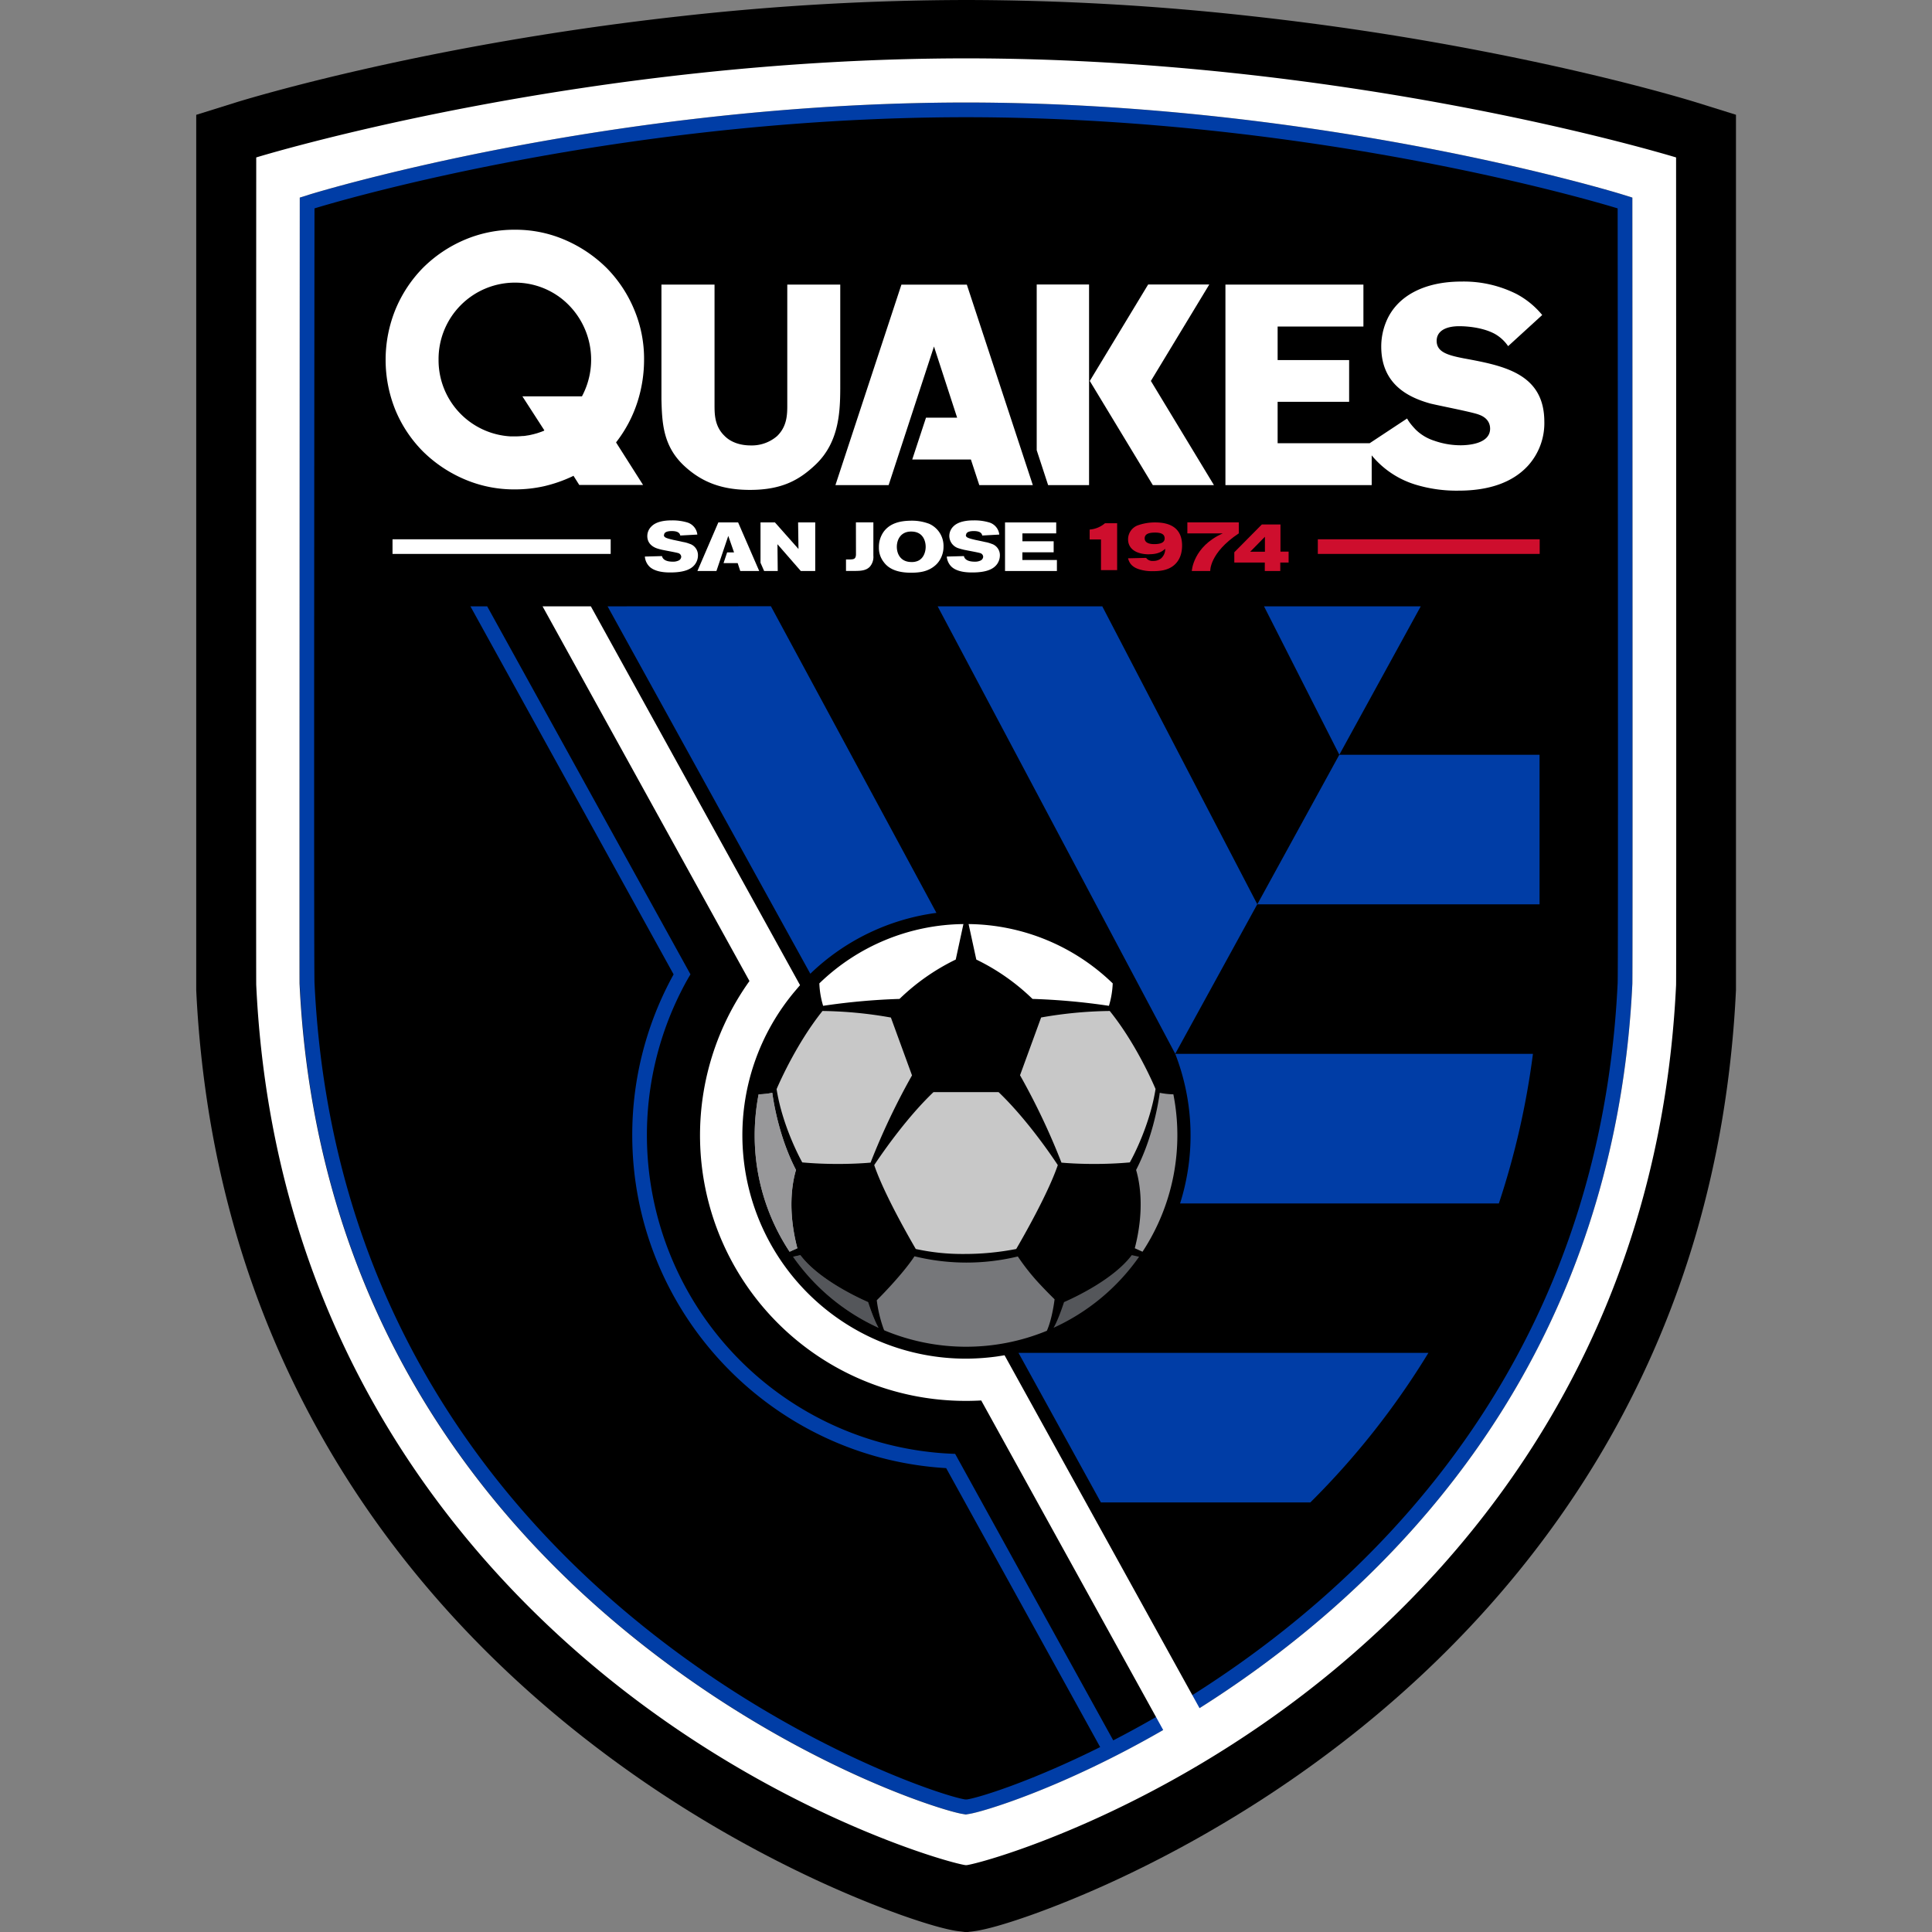<svg id="Layer_1" data-name="Layer 1" version="1.1" width="768" height="768" xmlns="http://www.w3.org/2000/svg"><rect width="100%" height="100%" fill="#808080" stroke="none"/><defs id="defs1"><style id="style1">.cls-1{fill:#003da6}.cls-2{fill:#fff}.cls-3{fill:#ce0e2d}</style></defs><g id="SJ-Logo" transform="matrix(.991 0 0 .991 -12.337 -12.357)"><path d="M692.89 53.54C691.52 53.12 659 43 606.75 32.93 576.18 27 545 22.3 514.07 18.91a1044.89 1044.89 0 0 0-113.74-6.44h-.62A1045.49 1045.49 0 0 0 286 18.91a1162.7 1162.7 0 0 0-92.68 14C141.05 43 108.5 53.12 107.16 53.53l-16 5v351.09a440.48 440.48 0 0 0 5.4 51.14 405.72 405.72 0 0 0 10.7 46.91 382.07 382.07 0 0 0 34.4 81.33c24.56 43.35 57.81 82.23 98.83 115.58a471.31 471.31 0 0 0 52.39 36.89 481.84 481.84 0 0 0 46.74 25c25.48 11.83 47.87 19.33 56.82 20.6l3.6.45 3.55-.45c8.94-1.27 31.36-8.77 56.83-20.6a478.75 478.75 0 0 0 46.72-25 469.41 469.41 0 0 0 52.41-36.89c41-33.35 74.25-72.23 98.82-115.58a383.54 383.54 0 0 0 34.34-81.33 407.4 407.4 0 0 0 10.68-46.91 439.5 439.5 0 0 0 5.4-51.19V58.5z" id="path1"/><path class="cls-1" d="M176.85 564.7c21.51 38.18 50.69 72.53 86.72 102.11 64.76 53.2 127.93 72.29 135.21 73.3l1.18.21 1.16-.21c7.3-1 70.47-20.08 135.24-73.3 36-29.58 65.21-63.93 86.72-102.11 26.57-47.14 41.41-100.17 44.15-157.62.17-3.82 0-315.35 0-315.35l-4.15-1.3c-1.18-.36-119.34-36.74-262.84-36.84h-.57c-143.48.1-261.67 36.48-262.84 36.84l-4.14 1.3s-.17 311.53 0 315.36c2.73 57.44 17.58 110.47 44.16 157.61zM138.6 96.06s116.84-36.48 261.07-36.57h.57c144.24.09 261.09 36.57 261.09 36.57 0 6.6.29 304.38 0 310.75C653.06 581.75 533.74 672 459 710.58l-63.42-114.93c-2.36-.08-4.68-.21-7-.42A127.95 127.95 0 0 1 286 409.47c.46-.91.94-1.8 1.42-2.7.13-.23 1.4-2.53 2-3.45l-81.55-147.64h-6.73l81.51 147.64a133.09 133.09 0 0 0-16.59 64.45c0 71.16 55.8 129.46 125.92 133.6l61.77 111.9c-28.09 14-48.93 20.38-53.45 21h-.69c-16.47-2.35-249.34-80.58-261-327.47-.33-6.36-.01-304.14-.01-310.74z" id="path2"/><path class="cls-1" id="polygon2" d="m519.48 255.68 30.21 59.53 32.66-59.53z"/><path class="cls-1" d="m256.16 255.68 81.33 147.38a89.78 89.78 0 0 1 50.59-24.41l-66.4-123z" id="path3"/><path class="cls-1" id="polygon3" d="m483.87 435.16 32.91-59.98-62.18-119.5h-66.04l85.63 161.28 9.57 18.02z"/><path class="cls-1" d="m549.68 315.22-32.9 60H630v-60z" id="path4"/><path class="cls-1" d="M483.87 435.2a90.42 90.42 0 0 1 1.94 60h127.87a320.66 320.66 0 0 0 13.67-60z" id="path5"/><path class="cls-1" d="M454.05 615.14h84a317 317 0 0 0 47.37-60H421z" id="path6"/><path class="cls-2" d="M255.54 684.9c68 55.23 136.76 74.66 144.17 75.72h.54c7.71-1.16 76.4-20.61 144.17-75.7 60.34-49.07 133.7-137 140.35-277.37.14-2.79 0-331.93 0-331.93-10-3-134.43-39.64-284.47-39.74h-.61c-150 .1-274.44 36.71-284.46 39.74 0 0-.1 329.91 0 331.93 6.59 140.34 79.94 228.28 140.31 277.35zM132.69 91.73l4.14-1.3c1.18-.36 119.36-36.74 262.84-36.84h.57c143.5.1 261.66 36.48 262.84 36.84l4.15 1.3s.17 311.53 0 315.35c-2.74 57.45-17.58 110.48-44.15 157.62-21.51 38.18-50.71 72.53-86.72 102.11a423.27 423.27 0 0 1-42.75 30.84L415.4 556.1c-1 .18-2 .31-3 .48a93.2 93.2 0 0 1-12.49.88 89.65 89.65 0 0 1-68.19-147.88c.54-.63 1.08-1.29 1.65-1.93l-83.92-151.97h-19.37l83 150.31a106.51 106.51 0 0 0 86.86 168.41q3.09 0 6.1-.17l73 132.19c-40.83 23.55-72.9 33-78 33.69l-1.16.21-1.18-.21c-7.28-1-70.45-20.1-135.21-73.3-36-29.58-65.21-63.93-86.72-102.11-26.58-47.14-41.43-100.17-44.16-157.61-.09-3.83.08-315.36.08-315.36z" id="path7"/><path class="cls-2" d="M355.78 222h7v13.36a6 6 0 0 1-1.45 4.47c-1.51 1.52-3.56 1.61-5.53 1.65h-4v-4.59h1.57c1.49-.07 2.36-.12 2.43-2z" id="path8"/><path class="cls-2" d="M384.86 222.45a9.71 9.71 0 0 1 6.06 9.24 10.2 10.2 0 0 1-1.43 5.3 9 9 0 0 1-2.3 2.62c-2.65 2.11-5.79 2.59-9.32 2.59-6.8 0-9.58-2.39-11-4.36A9.23 9.23 0 0 1 365 232a10.52 10.52 0 0 1 1.82-6.1c2.73-3.87 7.35-4.5 10.81-4.56a19.28 19.28 0 0 1 7.25 1.14m-12.69 9.31c0 3 1.63 6.12 5.85 6.12a6 6 0 0 0 2.82-.56c2.15-1.07 2.9-3.61 2.9-5.56 0-2.14-.95-6.07-5.72-6.1-4.39-.07-5.85 3.41-5.85 6.1" id="path9"/><path class="cls-2" d="M399.87 227.06a1.16 1.16 0 0 0 .22.69c.47.6 2.43 1 3.5 1.27 1.33.28 2.69.55 4 .86a12.31 12.31 0 0 1 2.52.7 4.75 4.75 0 0 1 3.42 4.64 6.12 6.12 0 0 1-1 3.34c-1.63 2.46-4.91 3.54-10.15 3.54-2 0-5.86-.17-8.15-2.2a6.33 6.33 0 0 1-2-4.18l6.88-.19c.23 1.27 1.54 2.24 4.31 2.24a5.13 5.13 0 0 0 2.41-.48 1.8 1.8 0 0 0 1-1.49 1.61 1.61 0 0 0-1.28-1.49c-.86-.27-5.24-1.06-6.21-1.27a21.94 21.94 0 0 1-2.25-.6 5.23 5.23 0 0 1-3.85-4.93 5.42 5.42 0 0 1 1.56-3.81c2.19-2.28 6.11-2.49 8.26-2.49a20.7 20.7 0 0 1 5.92.75 5.72 5.72 0 0 1 4.31 4.94l-6.83.38c-.17-.65-.5-1.79-3.42-1.79-.93 0-3.07.12-3.07 1.57" id="path10"/><path class="cls-2" id="polygon10" d="M436.12 226.42h-13.55v3.17h12.53v4.42h-12.55v3.09h13.85v4.41h-20.81v-19.48h20.53z"/><path class="cls-2" d="M278.75 227.06a1.1 1.1 0 0 0 .23.69c.46.6 2.43 1 3.5 1.27 1.33.28 2.67.55 4 .86a12 12 0 0 1 2.52.7 4.75 4.75 0 0 1 3.42 4.64 6 6 0 0 1-1 3.34c-1.62 2.46-4.92 3.54-10.17 3.54-1.94 0-5.84-.17-8.13-2.2a6.37 6.37 0 0 1-2-4.18l6.87-.19c.26 1.27 1.55 2.24 4.3 2.24a5.14 5.14 0 0 0 2.42-.48 1.77 1.77 0 0 0 1-1.49 1.63 1.63 0 0 0-1.3-1.49c-.86-.27-5.25-1.06-6.21-1.27a21.58 21.58 0 0 1-2.23-.6c-.73-.26-3.87-1.38-3.87-4.93a5.37 5.37 0 0 1 1.59-3.81c2.16-2.28 6.08-2.49 8.25-2.49a20.86 20.86 0 0 1 5.92.75 5.75 5.75 0 0 1 4.31 4.94l-6.84.38c-.17-.65-.51-1.79-3.43-1.79-.92 0-3.07.12-3.07 1.57" id="path11"/><path class="cls-2" id="polygon11" d="M323.3 222.03h-5.79v16.17l1.45 3.31h5.46l-.11-10.74 9.36 10.74h5.79v-19.48h-6.87l.15 10.65z"/><path class="cls-2" id="polygon12" d="M292.2 241.51h7.63l4.75-14.08 2.31 6.61h-2.77l-1.44 4.31h5.67l1.04 3.16h7.6l-8.46-19.48h-7.94z"/><path class="cls-2" id="rect12" d="M169.9 228.79h87.51v5.87H169.9z"/><path class="cls-2" d="M428.3 126.59h21v80.48h-16.42l-4.58-14zm69.22 0H473l-23.41 38.69 25.29 41.79h24.52l-25.3-41.79z" id="path12"/><path class="cls-2" id="polygon13" d="m378.37 196.79 5.52-16.78h12.49l-9.29-28.55-18.19 55.6h-21.34l26.47-80.42h26.24l26.47 80.42h-21.47l-3.37-10.27z"/><path class="cls-2" d="M313.55 191.14c-4.38 0-8.14-1.39-10.55-3.91-3.93-3.83-3.93-8.74-3.93-12.34v-48.26h-21.3v45.94c.24 9 .48 18.36 8.65 26.31 7.29 7 15.58 10.1 26.87 10.1 12.83 0 19.84-4 26.3-10.13 9.91-9.43 9.91-22.32 9.91-32.48v-39.74h-21.25v48.26c0 3.6 0 8.54-4.07 12.48a15.48 15.48 0 0 1-10.63 3.77" id="path13"/><path class="cls-2" d="M259.57 189.91a52.31 52.31 0 0 0 8.61-16.3 55.56 55.56 0 0 0 2.62-16.82 50.84 50.84 0 0 0-4-20.23 52.32 52.32 0 0 0-11-16.58 54.17 54.17 0 0 0-16.53-11.19 49.82 49.82 0 0 0-20.27-4.17 50.78 50.78 0 0 0-20.32 4.1 53 53 0 0 0-16.58 11.2 52.41 52.41 0 0 0-11 16.64 53.63 53.63 0 0 0 0 40.5 51.53 51.53 0 0 0 11 16.49 53.53 53.53 0 0 0 16.58 11.13 50.44 50.44 0 0 0 20.32 4.1 53.25 53.25 0 0 0 11.65-1.27 56.33 56.33 0 0 0 11.65-4.08l.18-.14.12.21 2.21 3.5h25.59l-10.65-16.77zm-71.2-33.21A30.63 30.63 0 0 1 219 125.84a30.2 30.2 0 0 1 17.16 5.28 4.51 4.51 0 0 1 .55.39l.64.46a31.21 31.21 0 0 1 8.53 39.49H222l8.59 13.3.21.34-.19.17-.86.34-.31.11-.92.32-.54.18c-.25.08-.52.14-.79.22l-.66.18-.77.18-.7.16c-.29.06-.58.12-.88.16-.3.04-.39.06-.6.09a9 9 0 0 1-1.16.15h-.33c-1 .1-2.09.16-3.13.16h-1.59a30.59 30.59 0 0 1-29-30.82z" id="path14"/><path class="cls-2" d="M599.48 156.19c-6.49-1.26-10.75-2.57-10.75-7 0-3.72 3.3-5.87 9.08-5.87 2 0 8.81.22 14.1 3a16 16 0 0 1 5.49 5l13.67-12.49a34 34 0 0 0-10.28-8.42 47.14 47.14 0 0 0-22.13-5c-15 0-25.94 5.86-30.16 16.05a26.15 26.15 0 0 0-2 10c0 15.42 11.24 20.51 19.71 22.88 1.06.26 3.45.77 6.21 1.35 5.1 1.07 11.45 2.4 13.2 3.08 4 1.4 4.55 4.13 4.55 5.64 0 6.18-9 6.67-11.83 6.67a31.94 31.94 0 0 1-10.65-1.85 18.75 18.75 0 0 1-7.17-4.24 29.23 29.23 0 0 1-2.65-3.06c-.07-.09-.22-.33-.46-.68-.24-.35-.54-.91-.54-.91l-15 9.91h-36.93v-16.6h28.68V156.9h-28.68v-13.46h34.41v-16.81H504v80.44h58.67v-11.94a36.59 36.59 0 0 0 17.77 11.79 56.46 56.46 0 0 0 17.08 2.36c12.46 0 21.87-3.41 27.95-10.12a25.46 25.46 0 0 0 6.45-17.56c-.04-19.43-16.51-22.47-32.44-25.41z" id="path15"/><path class="cls-3" id="rect15" d="M541.06 228.79h89v5.87h-89z"/><path class="cls-3" d="M449.54 224.89a10.72 10.72 0 0 0 6.15-2.54h4.87v18.81h-6.48v-12.29h-4.54z" id="path16"/><path class="cls-3" d="M473.37 234.82c-4.59 0-8.42-1.82-8.42-6.06a6 6 0 0 1 3.78-5.52 20.44 20.44 0 0 1 7.14-1.21c6.52 0 10.74 2.69 10.74 9.25 0 2.09-.38 5.77-3.61 8.22-2.44 1.82-5.45 2.08-8.2 2.08a17.19 17.19 0 0 1-5.37-.74c-3-.93-4-2.57-4.49-4.42l7.25-.17a3.11 3.11 0 0 0 2.8 1.22 4.89 4.89 0 0 0 3.18-1 5 5 0 0 0 1.67-3.86c-1 .83-2.47 2.18-6.47 2.18m-1.76-6.37c0 2.28 3.05 2.31 3.84 2.31 2.75 0 4.17-.75 4.17-2.27 0-1.83-1.55-2.44-4.35-2.35-1.47.05-3.66.32-3.66 2.31" id="path17"/><path class="cls-3" d="M518.61 222.84h7.47v10.9h3.26v4.38H526v3.39h-6.21v-3.39h-12.23V234zm1.23 4.94-5.9 6h5.9z" id="path18"/><path class="cls-3" d="M509.36 226.42c-11.84 7.86-11.45 15.09-11.45 15.09h-7.4s.49-9.8 12.43-15.09h-14.21V222h20.63z" id="path19"/><path d="M331.75 481.77c-6.65-12.82-8.93-26.67-9.51-30.95a30 30 0 0 1-5.48.61 86.68 86.68 0 0 0-1.57 16.49 84.36 84.36 0 0 0 14 46.65l3.11-1.4c-4.08-15.55-2-26.56-.55-31.4z" id="path20" style="fill:#a6a8ab"/><path d="m333.5 515.93-2.93.65a84.62 84.62 0 0 0 34.29 28.5c-.6-1-2.08-3.89-4.19-10.3-4.8-2.11-19.99-9.32-27.17-18.85z" id="path21" style="fill:#333"/><path class="cls-2" d="m398.9 383.14-3.08 14.23a86.61 86.61 0 0 0-22.55 15.79 262.45 262.45 0 0 0-30.64 2.77 35.33 35.33 0 0 1-1.52-9 84.28 84.28 0 0 1 57.79-23.79zm2.08 0 3.09 14.23a86.23 86.23 0 0 1 22.54 15.79 262.93 262.93 0 0 1 30.66 2.77 35.8 35.8 0 0 0 1.52-9A84.29 84.29 0 0 0 401 383.14z" id="path22"/><path d="M436.76 479.82c-4 11.68-14.28 29.54-16.68 33.65a108.43 108.43 0 0 1-21 2 87.56 87.56 0 0 1-19.29-2c-2.38-4.1-12.71-22-16.67-33.65 3.79-5.7 13.34-19.33 23.78-29.28H413c10.42 9.95 20 23.58 23.76 29.28zm-66.95-59.19a166.69 166.69 0 0 0-27.44-2.63c-9.92 12.39-16.75 27.49-18.41 31.35 2.25 14.25 9 27.05 10.3 29.39 4.62.42 9.41.62 14.26.62 6.58 0 11.37-.37 13.14-.53a275.14 275.14 0 0 1 16.62-35zM457.6 418a167.62 167.62 0 0 0-27.53 2.61l-8.46 23.17a274.08 274.08 0 0 1 16.62 35.05c1.77.16 6.56.53 13.14.53 4.87 0 9.66-.2 14.28-.62 1.35-2.36 8.09-15.17 10.32-29.46-1.68-3.92-8.4-18.89-18.37-31.28z" id="path23" style="fill:#c8c8c8"/><path d="m332.28 513.17-3.11 1.4a84.36 84.36 0 0 1-14-46.65 86.68 86.68 0 0 1 1.57-16.49 30 30 0 0 0 5.48-.61c.58 4.28 2.86 18.13 9.51 30.95-1.43 4.84-3.51 15.85.55 31.4zm135.36 0 3.1 1.4a85.06 85.06 0 0 0 12.38-63.14 30.15 30.15 0 0 1-5.47-.61c-.57 4.28-2.86 18.13-9.48 30.95 1.44 4.84 3.51 15.85-.53 31.4z" id="path24" style="fill:#98989a"/><path d="M360.67 534.78c2.11 6.41 3.59 9.29 4.19 10.3a84.62 84.62 0 0 1-34.29-28.5l2.93-.65c7.18 9.53 22.37 16.74 27.17 18.85zm78.59 0c-2.11 6.41-3.59 9.29-4.2 10.3a84.68 84.68 0 0 0 34.31-28.5l-2.94-.65c-7.17 9.53-22.37 16.74-27.17 18.85z" id="path25" style="fill:#54565a"/><path d="M435 533.19a190.03 190.03 0 0 1-5.06-5.19 87.48 87.48 0 0 1-9.22-11.53 87.6 87.6 0 0 1-41.45-.07c-4 6.14-12 14.55-15.13 17.64a53.37 53.37 0 0 0 2.77 11.56c.07.18.15.33.23.49a85.14 85.14 0 0 0 65.23.19c1.95-4.31 2.9-11 3.1-12.62z" id="path26" style="fill:#76777a"/></g></svg>